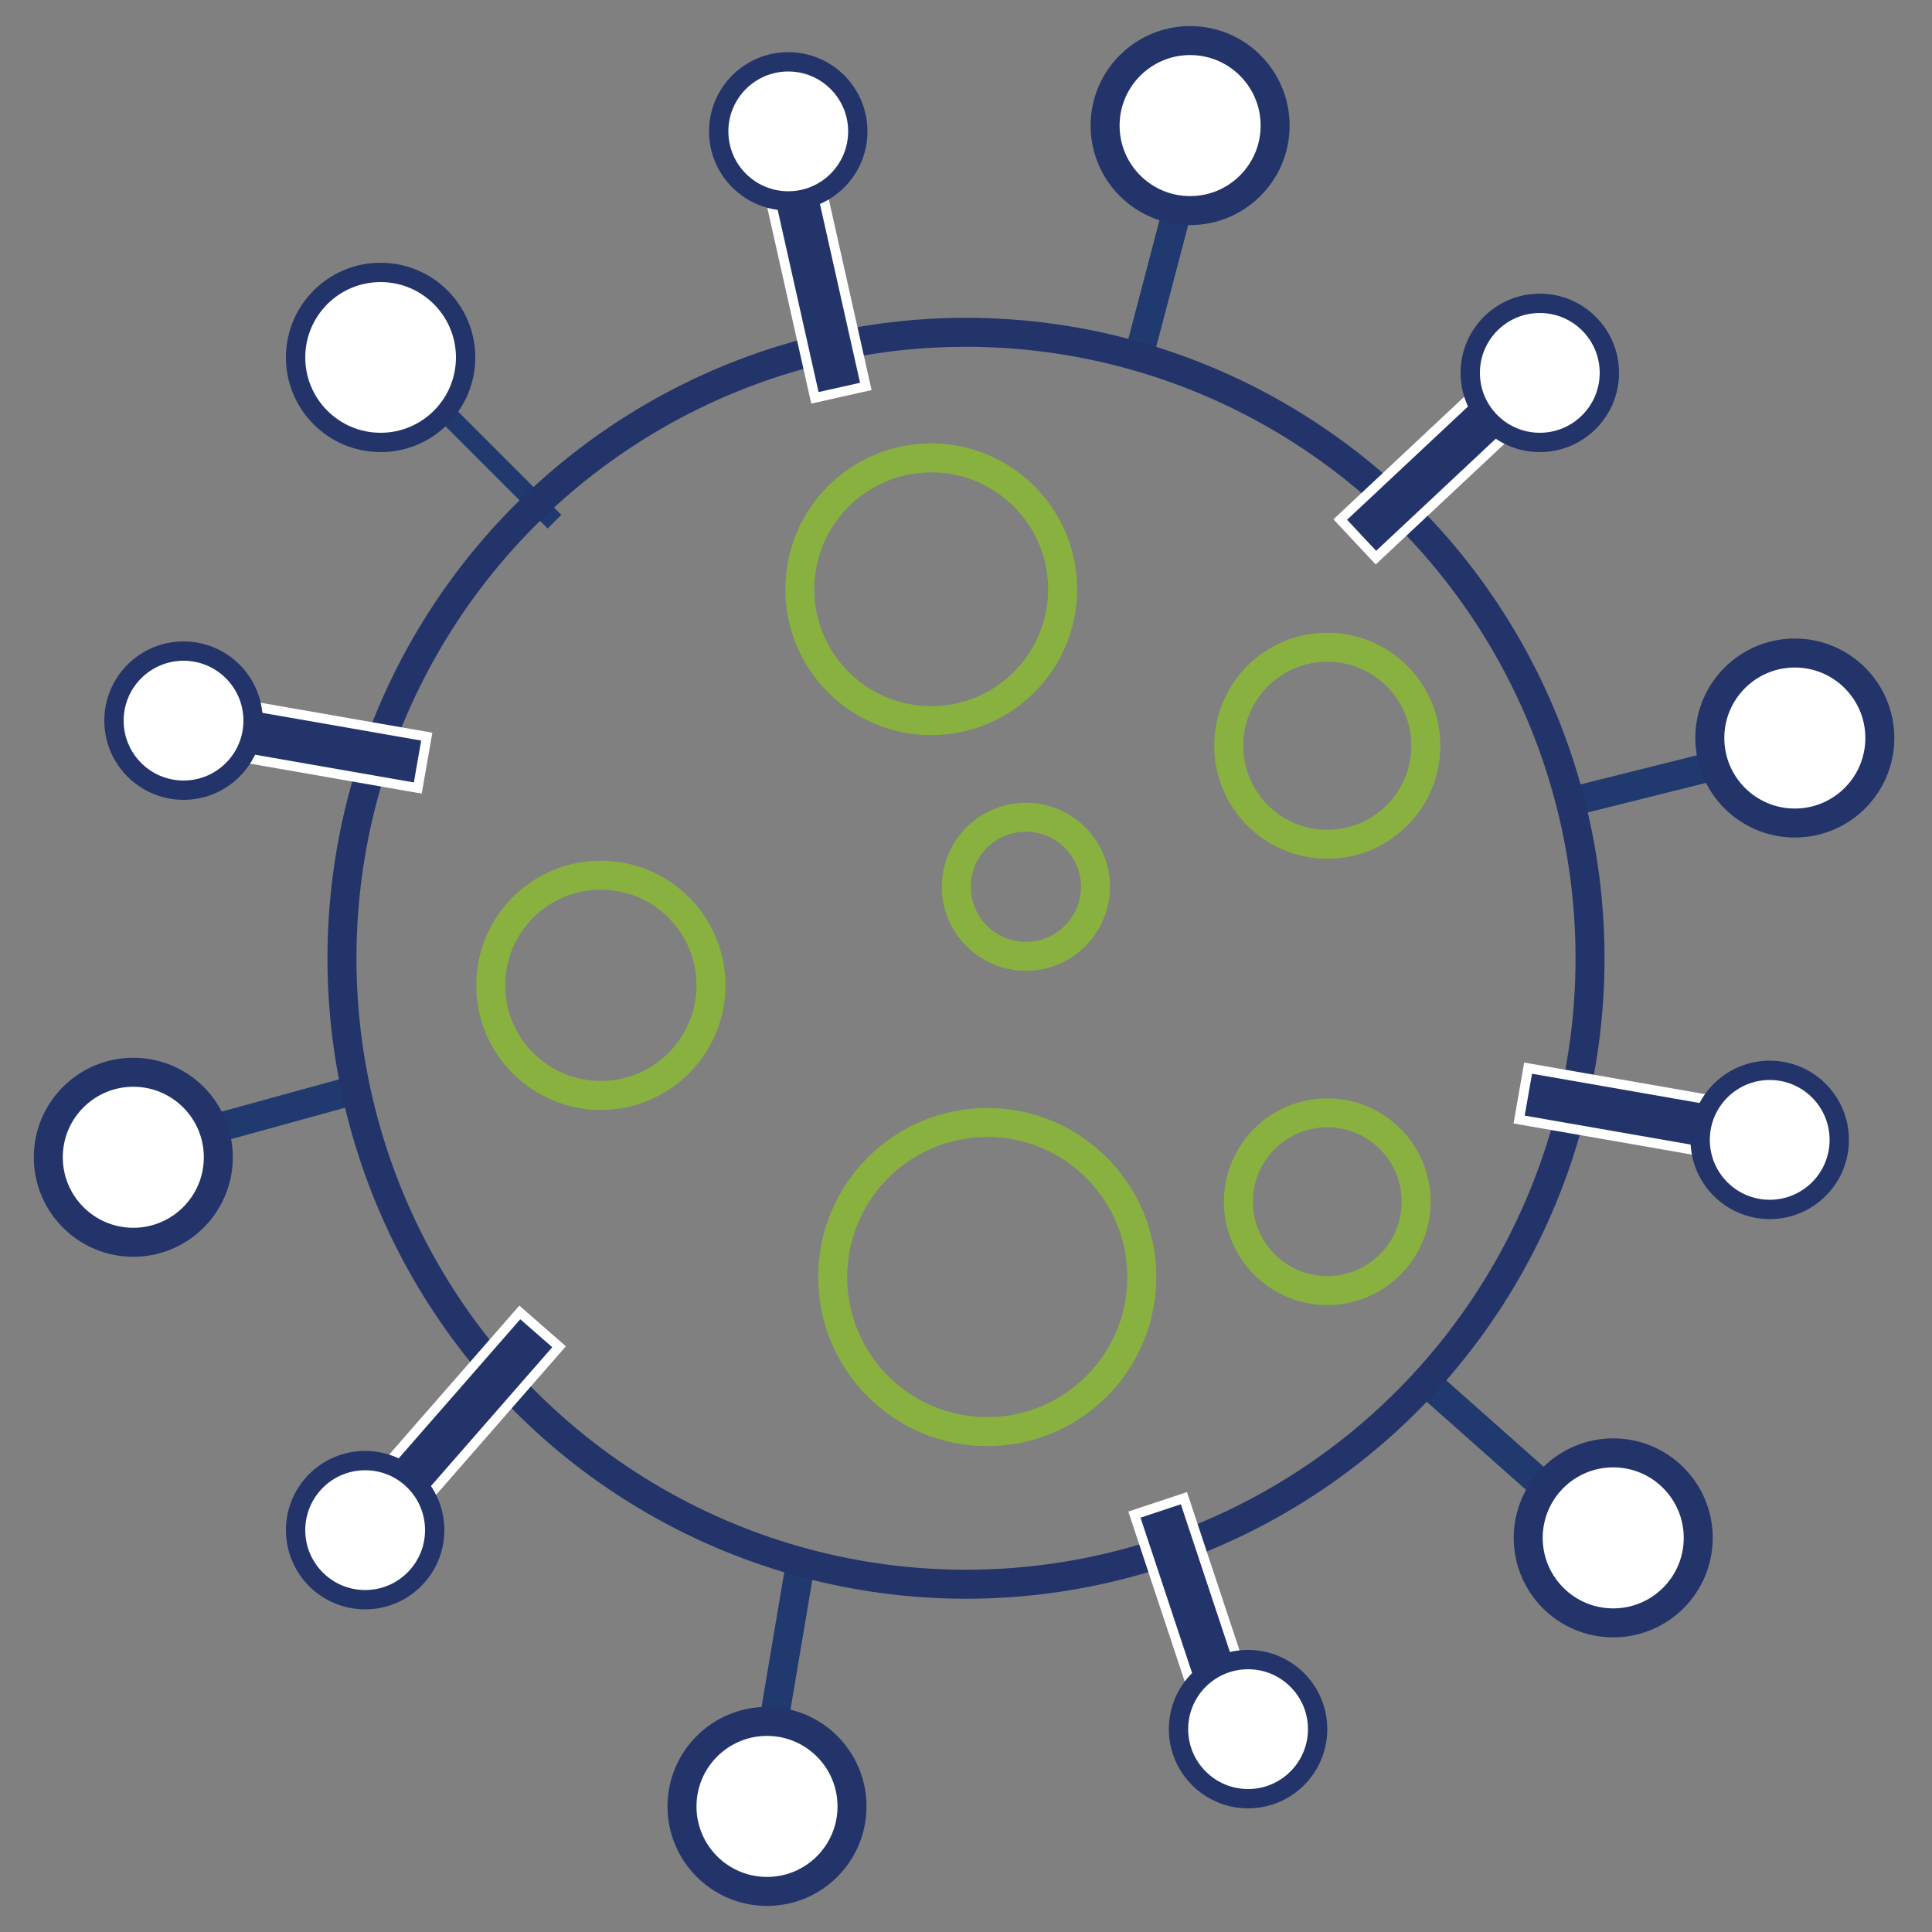 <?xml version="1.0" encoding="utf-8"?>
<!-- Generator: Adobe Illustrator 25.3.1, SVG Export Plug-In . SVG Version: 6.00 Build 0)  -->
<svg version="1.1" id="Layer_1" xmlns="http://www.w3.org/2000/svg" xmlns:xlink="http://www.w3.org/1999/xlink" x="0px" y="0px"
	 viewBox="0 0 100 100" style="enable-background:new 0 0 100 100;" xml:space="preserve">
<rect x="0" y="0" width="100" height="100" fill="#808080" stroke="none"/>
<style type="text/css">
	.st0{fill:none;stroke:#223469;stroke-width:1.5;stroke-miterlimit:10;}
	.st1{fill:none;stroke:#20396E;stroke-miterlimit:10;}
	.st2{fill:#FFFFFF;stroke:#223469;stroke-miterlimit:10;}
	.st3{fill:none;stroke:#20396E;stroke-width:1.5;stroke-miterlimit:10;}
	.st4{fill:#FFFFFF;stroke:#223469;stroke-width:1.5;stroke-miterlimit:10;}
	.st5{fill:none;stroke:#89B13F;stroke-width:1.5;stroke-miterlimit:10;}
	.st6{fill:#223469;stroke:#FFFFFF;stroke-width:0.5;stroke-miterlimit:9.999;}
	.st7{fill:#223469;stroke:#FFFFFF;stroke-width:0.5;stroke-miterlimit:10.001;}
	.st8{fill:#223469;stroke:#FFFFFF;stroke-width:0.5;stroke-miterlimit:9.999;}
	.st9{fill:#223469;stroke:#FFFFFF;stroke-width:0.5;stroke-miterlimit:9.998;}
</style>
<g>
	<path class="st0" d="M81.4,54.4"/>
	<path class="st0" d="M76.3,30.7"/>
	<path class="st0" d="M64,79.2"/>
	<path class="st0" d="M80.5,61.6"/>
	<path class="st0" d="M31.5,75"/>
	<path class="st0" d="M55.4,79.1"/>
	<path class="st0" d="M19.3,44.9"/>
	<path class="st0" d="M25.6,68.1"/>
	<g>
		<line class="st1" x1="28.7" y1="27" x2="22.9" y2="21.2"/>
		<circle class="st2" cx="19.7" cy="18.5" r="4.4"/>
	</g>
	<g>
		<line class="st3" x1="58.9" y1="18.6" x2="61" y2="10.6"/>
		<circle class="st4" cx="61.6" cy="6.5" r="4.4"/>
	</g>
	<g>
		<line class="st3" x1="80.9" y1="41.6" x2="88.9" y2="39.6"/>
		<circle class="st4" cx="92.9" cy="38.2" r="4.4"/>
	</g>
	<g>
		<line class="st3" x1="73.9" y1="71.6" x2="80.1" y2="77.1"/>
		<circle class="st4" cx="83.5" cy="79.6" r="4.4"/>
	</g>
	<g>
		<line class="st3" x1="41.4" y1="81.1" x2="40" y2="89.4"/>
		<circle class="st4" cx="39.7" cy="93.5" r="4.4"/>
	</g>
	<g>
		<line class="st3" x1="18.8" y1="56.3" x2="10.8" y2="58.5"/>
		<circle class="st4" cx="6.9" cy="59.9" r="4.4"/>
	</g>
	<circle class="st5" cx="48.2" cy="30.5" r="6.8"/>
	<circle class="st5" cx="51.1" cy="66.1" r="8"/>
	<circle class="st5" cx="31.1" cy="51" r="5.7"/>
	<circle class="st5" cx="53.1" cy="45.9" r="3.6"/>
	<circle class="st5" cx="68.7" cy="38.6" r="5.1"/>
	<circle class="st5" cx="68.7" cy="62.2" r="4.6"/>
	<ellipse class="st0" cx="50" cy="49.6" rx="32.3" ry="32.4"/>
	<rect x="41" y="10" transform="matrix(0.976 -0.219 0.219 0.976 -2.304 9.661)" class="st6" width="2.7" height="10.4"/>
	
		<rect x="60.3" y="77.7" transform="matrix(0.949 -0.315 0.315 0.949 -22.983 23.653)" class="st7" width="2.7" height="10.4"/>
	<circle class="st2" cx="40.8" cy="6.8" r="3.6"/>
	<circle class="st2" cx="64.6" cy="89.5" r="3.6"/>
	<rect x="68.9" y="23" transform="matrix(0.73 -0.684 0.684 0.73 3.342 57.23)" class="st8" width="10.4" height="2.7"/>
	
		<rect x="19.3" y="71.4" transform="matrix(0.658 -0.753 0.753 0.658 -46.402 43.314)" class="st9" width="10.4" height="2.7"/>
	
		<rect x="15.4" y="33.3" transform="matrix(0.172 -0.985 0.985 0.172 -24.069 48.441)" class="st7" width="2.7" height="10.4"/>
	
		<rect x="82.6" y="52.3" transform="matrix(0.172 -0.985 0.985 0.172 12.907 130.312)" class="st7" width="2.7" height="10.4"/>
	<circle class="st2" cx="79.7" cy="19.3" r="3.6"/>
	<circle class="st2" cx="18.9" cy="79.2" r="3.6"/>
	<circle class="st2" cx="9.5" cy="37.3" r="3.6"/>
	<circle class="st2" cx="91.6" cy="59" r="3.6"/>
</g>
</svg>
